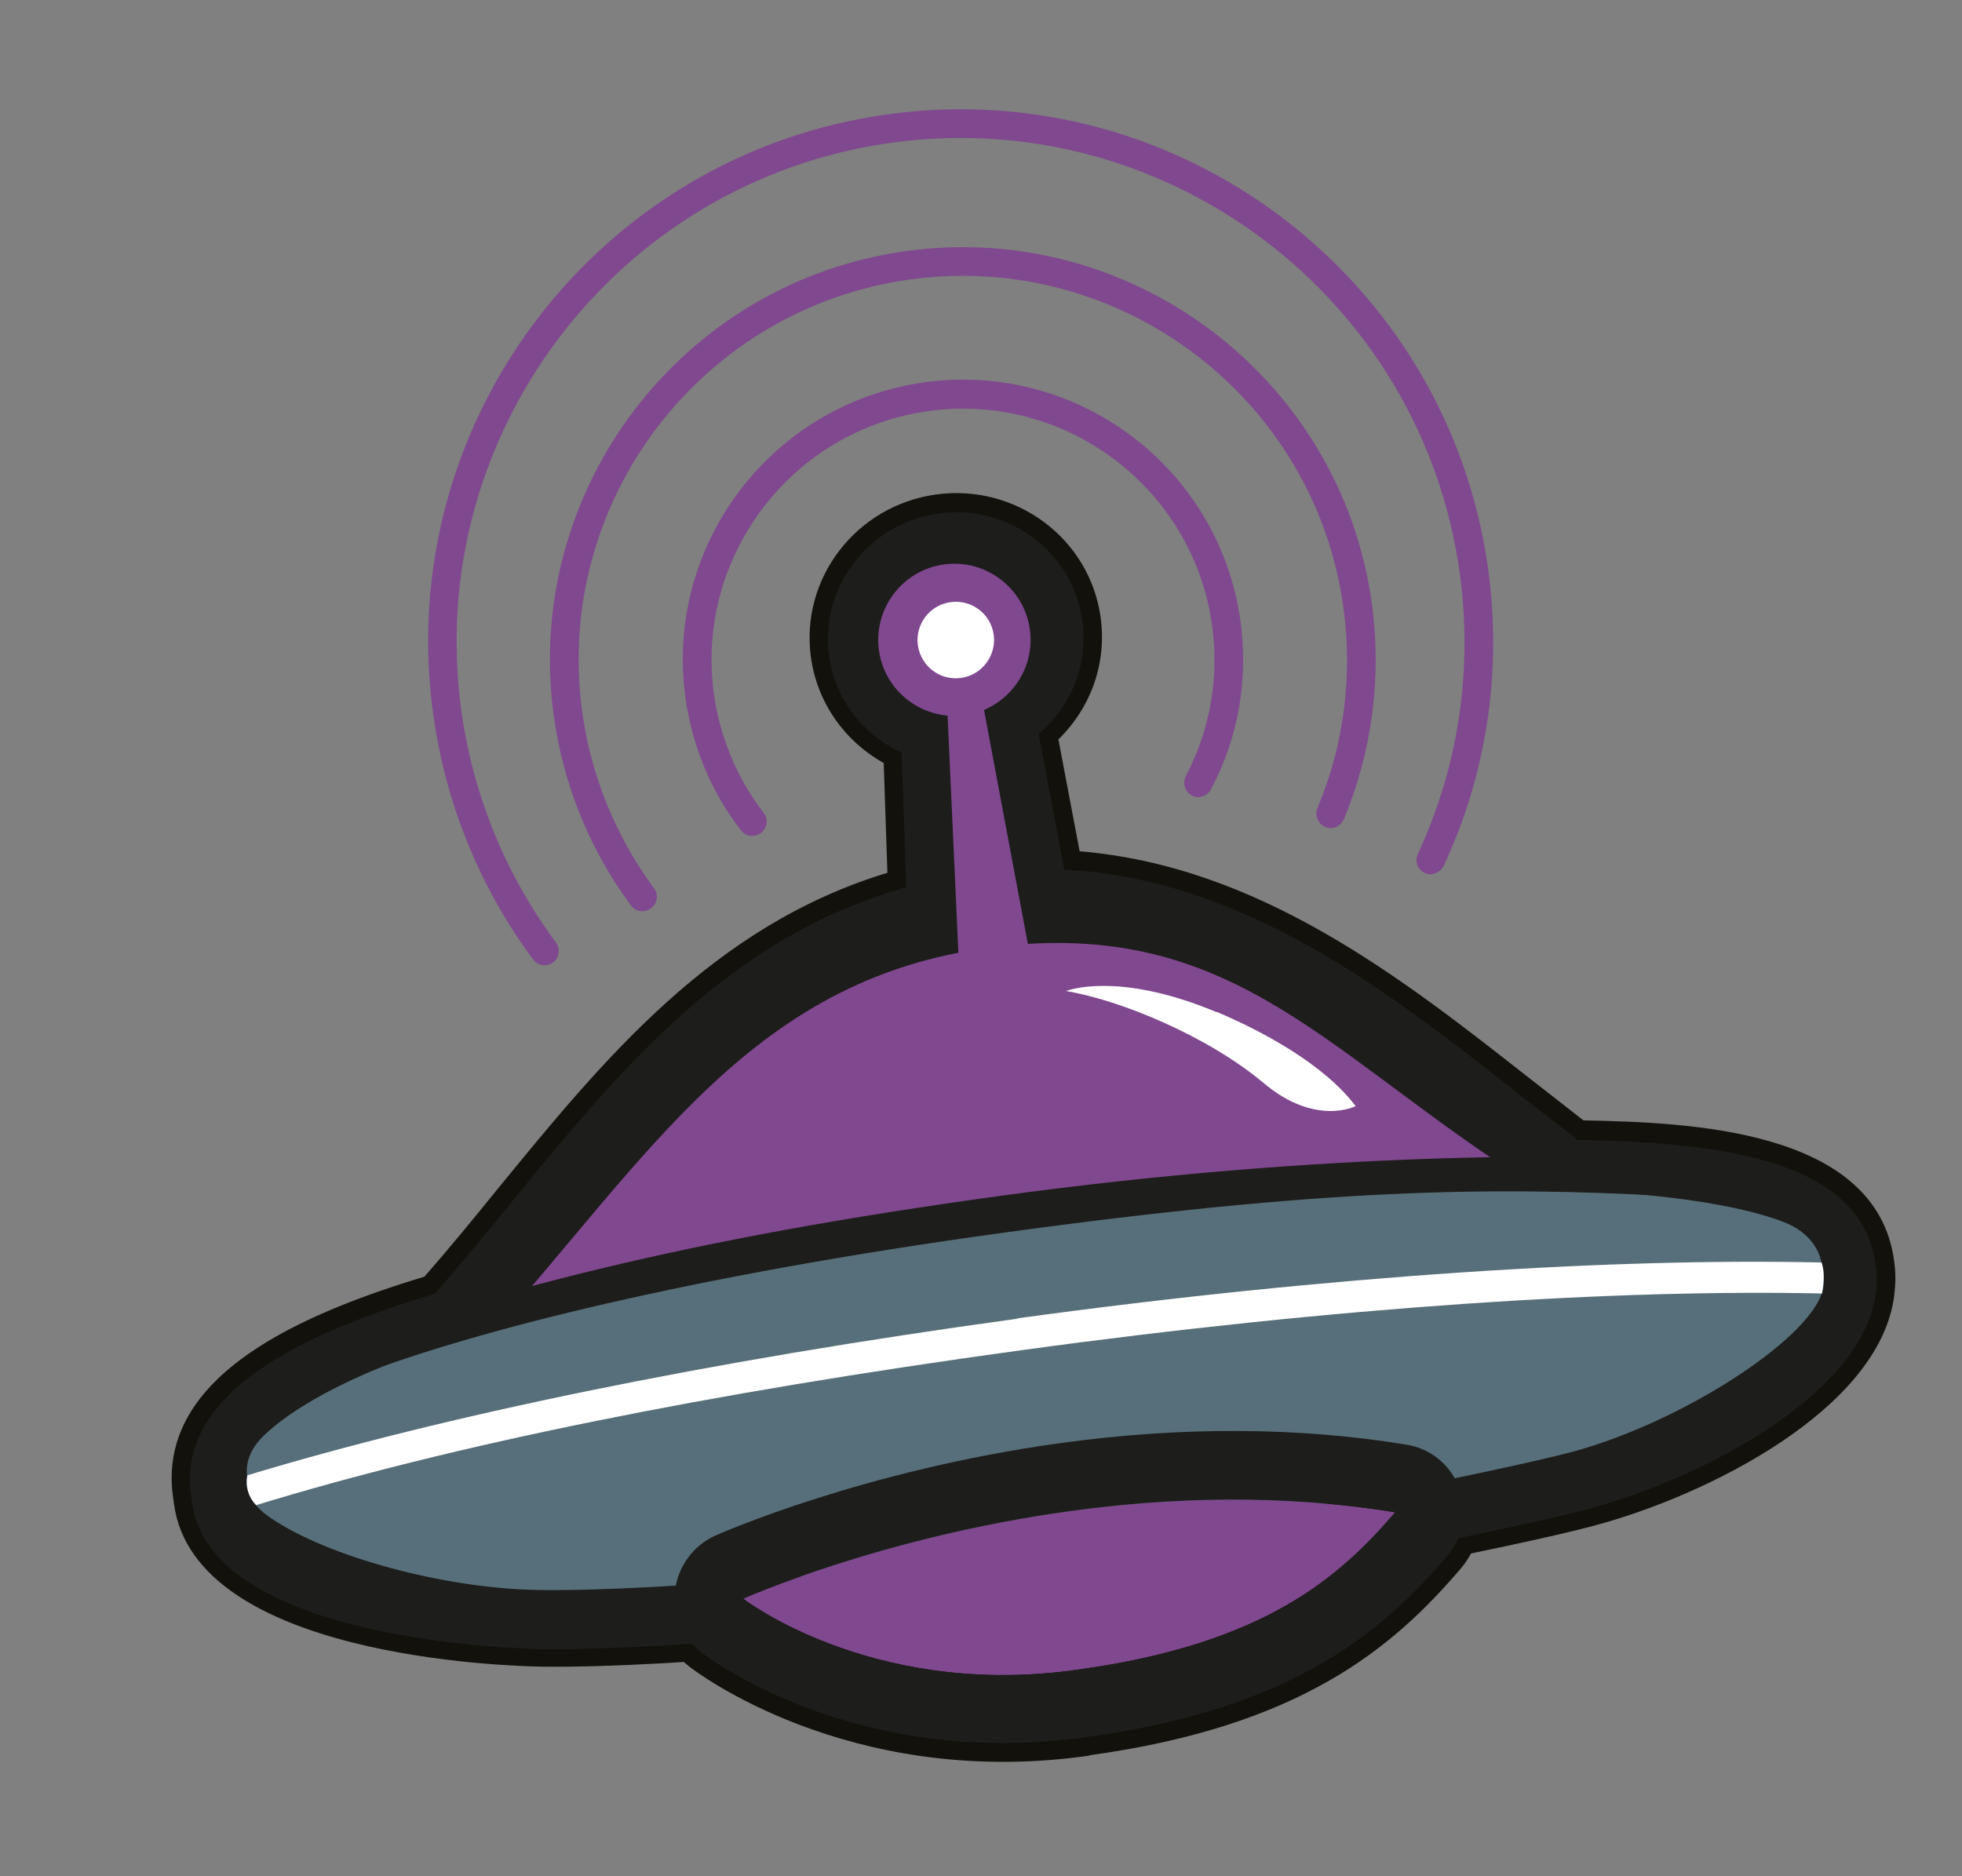 <?xml version="1.0" encoding="UTF-8"?> <svg xmlns="http://www.w3.org/2000/svg" width="92" height="88" viewBox="0 0 92 88" fill="none"><rect x="0" y="0" width="92" height="88" fill="#808080" stroke="none"/><path fill-rule="evenodd" clip-rule="evenodd" d="M73.951 53.431C73.03 52.732 72.105 52.002 71.147 51.26C65.11 46.51 58.388 41.239 49.902 40.786L48.705 34.418C50.211 33.144 51.042 31.187 50.759 29.123C50.317 25.902 47.29 23.633 44.02 24.081C40.751 24.53 38.43 27.532 38.872 30.754C39.155 32.817 40.498 34.477 42.277 35.3L42.498 41.624C34.193 43.911 29.042 50.213 24.028 56.334C22.851 57.773 21.631 59.25 20.388 60.682C14.284 62.505 8.292 65.268 8.958 70.124C8.965 70.172 8.971 70.219 8.98 70.283C8.989 70.347 9 70.426 9.008 70.489C9.912 77.076 24.759 77.335 25.391 77.346C31.659 77.423 43.891 76.182 50.192 75.317C58.699 74.15 70.79 71.764 74.486 70.772C80.022 69.285 87.383 65.3 87.959 60.661C87.978 60.561 87.981 60.464 87.981 60.351C87.999 60.009 87.999 59.653 87.949 59.288C87.248 54.177 80.051 53.58 73.939 53.464" fill="#13110C"></path><path d="M50.321 76.141C44.005 77.007 31.709 78.257 25.391 78.17C23.721 78.14 9.143 77.715 8.161 70.557L8.11 70.192C7.32 64.431 14.396 61.552 19.906 59.875C21.094 58.515 22.243 57.112 23.363 55.73C28.307 49.683 33.43 43.418 41.611 40.937L41.438 35.787C39.581 34.748 38.314 32.933 38.024 30.822C37.517 27.124 40.153 23.706 43.898 23.192C47.644 22.679 51.103 25.26 51.61 28.958C51.902 31.085 51.17 33.174 49.63 34.679L50.625 39.927C59.064 40.629 65.753 45.888 71.678 50.541C72.565 51.227 73.418 51.903 74.25 52.549C79.195 52.646 87.968 52.947 88.815 59.12C88.874 59.549 88.897 59.95 88.858 60.376C88.841 60.491 88.843 60.62 88.826 60.736C88.171 66.097 80.029 70.157 74.724 71.564C71.028 72.556 58.874 74.951 50.319 76.125M44.151 24.92C41.342 25.306 39.364 27.857 39.743 30.619C39.976 32.317 41.064 33.768 42.651 34.489C42.944 34.626 43.147 34.922 43.158 35.243L43.379 41.568C43.386 41.971 43.128 42.33 42.754 42.43C34.714 44.648 29.63 50.844 24.73 56.852C23.539 58.309 22.335 59.784 21.076 61.218C20.965 61.346 20.831 61.429 20.674 61.467C12.831 63.82 9.386 66.524 9.858 69.969C9.861 69.984 9.896 70.238 9.898 70.254C10.549 75 20.358 76.37 25.446 76.449C31.667 76.533 43.835 75.3 50.12 74.438C58.611 73.273 70.654 70.893 74.303 69.908C80.245 68.316 86.658 64.38 87.149 60.529L87.177 60.267C87.202 59.972 87.194 59.682 87.153 59.381C86.569 55.127 80.474 54.427 73.973 54.301C73.794 54.293 73.609 54.237 73.464 54.128C72.544 53.429 71.619 52.699 70.658 51.942C64.784 47.315 58.116 42.085 49.906 41.643C49.514 41.616 49.185 41.337 49.115 40.943L47.917 34.574C47.874 34.257 47.978 33.952 48.21 33.758C49.544 32.637 50.201 30.946 49.968 29.248C49.591 26.502 46.997 24.562 44.203 24.945" fill="#13110C"></path><path fill-rule="evenodd" clip-rule="evenodd" d="M21.007 64.72L72.611 56.04C62.962 50.184 58.62 43.633 48.197 44.27L46.142 33.298C47.593 32.679 48.517 31.161 48.292 29.526C48.024 27.574 46.22 26.205 44.267 26.473C42.315 26.741 40.946 28.546 41.214 30.498C41.444 32.18 42.811 33.416 44.432 33.565L44.939 44.685C34.009 46.815 29.416 55.886 21.023 64.718" fill="#13110C"></path><path d="M21.125 65.577C20.76 65.627 20.412 65.448 20.255 65.13C20.08 64.799 20.139 64.403 20.392 64.125C22.456 61.966 24.274 59.776 26.055 57.673C31.363 51.334 35.977 45.834 44.036 44L43.594 34.294C41.9 33.848 40.603 32.409 40.357 30.615C40.023 28.187 41.722 25.949 44.15 25.616C46.578 25.283 48.816 26.981 49.149 29.409C49.389 31.155 48.571 32.852 47.111 33.763L48.915 43.379C56.243 43.166 60.745 46.511 65.932 50.375C68.109 51.984 70.361 53.664 73.077 55.313C73.393 55.496 73.54 55.864 73.475 56.212C73.41 56.561 73.125 56.842 72.762 56.908L21.159 65.588L21.143 65.591L21.125 65.577ZM44.383 27.314C42.907 27.517 41.866 28.888 42.069 30.364C42.241 31.618 43.246 32.58 44.507 32.698C44.933 32.736 45.271 33.078 45.298 33.511L45.789 44.633C45.813 45.05 45.51 45.431 45.086 45.522C37.164 47.061 32.62 52.487 27.368 58.754C26.091 60.287 24.77 61.859 23.368 63.426L70.262 55.537C68.289 54.24 66.525 52.929 64.904 51.729C59.593 47.784 55.415 44.671 48.262 45.102C47.829 45.129 47.448 44.826 47.358 44.402L45.303 33.429C45.232 33.035 45.436 32.635 45.82 32.485C46.951 32.007 47.614 30.832 47.449 29.626C47.246 28.15 45.875 27.109 44.399 27.312" fill="#13110C"></path><path fill-rule="evenodd" clip-rule="evenodd" d="M85.431 59.326C85.349 58.723 84.916 57.812 83.653 57.322C81.005 56.295 76.318 55.838 71.991 55.769C66.108 55.671 53.819 56.726 47.327 57.617C38.614 58.812 26.694 61.385 23.468 62.264C17.745 63.809 14.212 65.636 12.475 67.233C11.612 68.014 11.519 68.754 11.591 69.278C11.602 69.357 11.538 69.366 11.565 69.443C11.574 69.507 11.553 69.591 11.566 69.686C11.631 70.162 11.948 70.701 12.713 71.21C15.37 73.012 20.796 74.499 25.205 74.574C31.088 74.672 43.215 73.493 49.691 72.605C58.356 71.416 70.454 68.964 73.731 68.094C78.736 66.745 84.684 62.953 85.433 60.636C85.523 60.348 85.556 60.117 85.48 59.562C85.469 59.483 85.458 59.403 85.434 59.342C85.423 59.263 85.445 59.421 85.434 59.342" fill="#13110C"></path><path d="M49.806 73.446C43.283 74.341 31.108 75.526 25.177 75.434C20.656 75.359 15.082 73.86 12.213 71.925C11.107 71.172 10.769 70.361 10.693 69.805C10.671 69.647 10.67 69.518 10.673 69.42C10.673 69.42 10.673 69.307 10.683 69.257C10.618 68.554 10.792 67.577 11.869 66.588C13.966 64.667 18 62.836 23.223 61.425C26.327 60.594 38.24 57.974 47.192 56.746C54 55.812 66.312 54.802 71.985 54.897C74.432 54.933 80.511 55.166 83.945 56.506C85.74 57.214 86.154 58.58 86.26 59.115C86.275 59.226 86.304 59.319 86.319 59.431C86.404 60.05 86.39 60.423 86.243 60.88C85.325 63.739 78.758 67.615 73.939 68.907C70.665 69.792 58.503 72.253 49.79 73.448M12.426 69.471C12.478 69.852 12.75 70.186 13.197 70.497C15.779 72.228 21.05 73.64 25.216 73.715C31.05 73.804 43.114 72.634 49.573 71.748C58.223 70.561 70.257 68.118 73.502 67.252C78.523 65.901 84.017 62.22 84.603 60.361C84.647 60.21 84.684 60.124 84.621 59.663C84.621 59.663 84.616 59.632 84.614 59.616C84.608 59.568 84.587 59.539 84.581 59.491L84.572 59.428C84.535 59.158 84.333 58.507 83.34 58.109C81.102 57.236 76.971 56.703 71.978 56.612C66.371 56.524 54.202 57.514 47.44 58.442C38.569 59.659 26.764 62.248 23.692 63.074C17.003 64.881 14.151 66.841 13.044 67.85C12.571 68.287 12.369 68.702 12.43 69.147C12.443 69.242 12.442 69.355 12.41 69.473" fill="#13110C"></path><path fill-rule="evenodd" clip-rule="evenodd" d="M47.714 61.849C33.033 63.862 20.755 66.42 11.596 69.197C11.509 69.742 11.658 70.239 12.014 70.594C21.185 67.784 33.029 65.367 47.9 63.327C62.772 61.286 75.869 60.46 85.438 60.667C85.562 59.922 85.523 59.524 85.416 59.215C75.845 58.992 62.44 59.812 47.696 61.835" fill="#13110C"></path><path d="M85.557 61.54C85.557 61.54 85.462 61.553 85.414 61.56C75.375 61.336 62.098 62.268 48.02 64.2C33.212 66.231 21.507 68.597 12.261 71.45C11.95 71.541 11.615 71.458 11.39 71.23C10.827 70.66 10.593 69.9 10.724 69.09C10.776 68.759 11.015 68.5 11.326 68.409C20.796 65.541 33.316 62.983 47.569 61.028C61.821 59.072 75.247 58.168 85.416 58.39C85.79 58.404 86.097 58.636 86.21 58.993C86.38 59.519 86.394 60.099 86.257 60.862C86.193 61.227 85.893 61.51 85.528 61.56" fill="#13110C"></path><path fill-rule="evenodd" clip-rule="evenodd" d="M46.923 56.087C32.243 58.101 23.203 60.457 13.209 63.979C13.122 64.524 16.588 64.097 16.944 64.453C22.293 62.425 32.24 59.848 47.127 57.806C62.014 55.763 69.774 55.637 78.213 56.096C78.353 55.349 82.753 55.004 82.646 54.696C75.001 53.901 61.652 54.067 46.923 56.087Z" fill="#13110C"></path><path d="M78.331 56.953C78.331 56.953 78.22 56.968 78.172 56.975C69.962 56.533 61.943 56.662 47.246 58.679C29.455 61.119 20.342 64.116 17.268 65.281C17.023 65.38 16.744 65.353 16.516 65.223C16.267 65.176 15.637 65.182 15.2 65.177C13.728 65.169 12.996 65.14 12.591 64.662C12.435 64.473 12.322 64.117 12.369 63.868C12.422 63.553 12.63 63.298 12.939 63.191C22.33 59.865 31.288 57.391 46.826 55.26C62.364 53.128 75.656 53.132 82.757 53.856C83.101 53.889 83.374 54.111 83.483 54.435C83.563 54.667 83.523 54.963 83.406 55.173C83.146 55.629 82.688 55.708 81.318 55.977C80.671 56.098 79.381 56.356 78.972 56.558C78.841 56.786 78.603 56.932 78.349 56.967M47.041 56.944C43.248 57.465 39.86 57.994 36.753 58.566C40.003 57.974 43.438 57.439 46.993 56.951C47.771 56.844 48.517 56.742 49.247 56.642C48.517 56.742 47.771 56.844 47.025 56.947" fill="#13110C"></path><path fill-rule="evenodd" clip-rule="evenodd" d="M50.197 70.87C41.293 72.092 34.849 74.981 34.849 74.981C34.849 74.981 40.751 79.572 50.141 78.364L50.538 78.31C59.362 77.099 62.855 73.92 65.421 70.932C60.045 70.053 54.799 70.239 50.197 70.87Z" fill="#13110C"></path><path d="M50.656 79.167L50.243 79.224C40.612 80.448 34.566 75.86 34.313 75.669C34.078 75.491 33.956 75.184 33.98 74.89C34.02 74.593 34.209 74.325 34.484 74.206C34.759 74.088 41.146 71.255 50.065 70.031C55.509 69.284 60.718 69.297 65.548 70.09C65.862 70.144 66.117 70.352 66.222 70.644C66.327 70.937 66.275 71.268 66.066 71.507C63.265 74.785 59.466 77.975 50.642 79.185M36.747 75.141C38.949 76.342 43.666 78.315 50.024 77.507L50.214 77.481L50.522 78.312L50.404 77.455C57.864 76.432 61.33 74 63.677 71.543C59.482 71.019 54.994 71.069 50.296 71.713C44.122 72.561 39.129 74.232 36.729 75.127" fill="#13110C"></path><path fill-rule="evenodd" clip-rule="evenodd" d="M68.438 69.823C68.045 68.729 67.096 67.937 65.939 67.757C60.894 66.929 55.441 66.901 49.759 67.68C40.506 68.95 33.813 71.905 33.538 72.024C32.518 72.487 31.795 73.459 31.657 74.578C31.52 75.696 31.994 76.795 32.882 77.498C33.155 77.719 39.959 82.882 50.543 81.527C50.686 81.507 50.828 81.488 50.971 81.468C60.557 80.153 64.746 76.62 67.854 72.992C68.606 72.112 68.828 70.901 68.436 69.807M50.141 78.364C40.748 79.556 34.849 74.981 34.849 74.981C34.849 74.981 41.293 72.092 50.197 70.87C54.799 70.239 60.045 70.053 65.421 70.932C62.855 73.92 59.362 77.099 50.538 78.31L50.141 78.364Z" fill="#13110C"></path><path d="M51.091 82.341L50.647 82.402C39.714 83.805 32.653 78.419 32.346 78.186C31.225 77.321 30.626 75.9 30.803 74.485C30.965 73.072 31.881 71.847 33.173 71.249C33.889 70.924 40.484 68.079 49.625 66.825C55.403 66.033 60.919 66.052 66.064 66.898C67.504 67.138 68.724 68.135 69.221 69.522C69.732 70.891 69.445 72.45 68.499 73.566C65.295 77.32 60.961 80.971 51.073 82.328M49.879 68.553C40.8 69.798 34.166 72.714 33.892 72.832C33.144 73.161 32.628 73.879 32.529 74.685C32.429 75.491 32.769 76.317 33.421 76.826C33.691 77.031 40.209 81.991 50.443 80.684L50.872 80.625C60.188 79.347 64.233 75.946 67.213 72.449C67.756 71.808 67.924 70.912 67.636 70.111C67.351 69.325 66.641 68.744 65.812 68.599C60.85 67.792 55.495 67.766 49.892 68.535M50.656 79.167L50.243 79.224C40.612 80.448 34.566 75.86 34.313 75.669C34.078 75.491 33.956 75.184 33.98 74.89C34.02 74.593 34.209 74.325 34.484 74.206C34.759 74.088 41.146 71.255 50.065 70.031C55.509 69.284 60.718 69.297 65.548 70.09C65.862 70.144 66.117 70.352 66.222 70.644C66.327 70.937 66.275 71.268 66.066 71.507C63.265 74.785 59.466 77.975 50.642 79.185M36.747 75.141C38.949 76.342 43.666 78.315 50.024 77.507L50.23 77.479C57.848 76.434 61.33 74 63.696 71.557C59.5 71.033 55.012 71.083 50.314 71.727C44.156 72.572 39.147 74.246 36.747 75.141Z" fill="#13110C"></path><path fill-rule="evenodd" clip-rule="evenodd" d="M57.042 47.455C59.187 48.357 62.103 49.93 63.567 51.88C63.567 51.88 61.695 52.848 59.264 50.805C56.65 48.608 52.552 46.907 49.988 46.482C49.988 46.482 52.361 45.51 57.044 47.471" fill="#13110C"></path><path d="M62.965 52.916C61.981 53.051 60.442 52.907 58.705 51.447C56.238 49.376 52.26 47.723 49.843 47.311C49.462 47.25 49.176 46.933 49.124 46.552C49.072 46.172 49.296 45.801 49.664 45.654C49.727 45.645 50.063 45.502 50.666 45.419C51.968 45.241 54.192 45.307 57.382 46.632C58.855 47.239 62.467 48.926 64.268 51.331C64.425 51.536 64.478 51.803 64.413 52.038C64.351 52.29 64.2 52.488 63.959 52.618C63.898 52.643 63.535 52.822 62.963 52.901M58.058 48.852C58.679 49.252 59.272 49.688 59.818 50.13C60.513 50.714 61.152 51.014 61.686 51.135C60.753 50.342 59.495 49.544 58.074 48.85" fill="#13110C"></path><path fill-rule="evenodd" clip-rule="evenodd" d="M46.596 29.775C46.729 30.744 46.047 31.662 45.062 31.797C44.078 31.932 43.176 31.247 43.041 30.263C42.906 29.279 43.591 28.377 44.575 28.242C45.559 28.107 46.461 28.791 46.596 29.775Z" fill="#13110C"></path><path d="M45.178 32.638C43.734 32.836 42.382 31.825 42.182 30.365C41.981 28.905 42.995 27.569 44.455 27.369C45.915 27.169 47.253 28.198 47.451 29.642C47.649 31.086 46.638 32.438 45.178 32.638ZM44.69 29.083C44.182 29.152 43.826 29.622 43.896 30.13C43.966 30.637 44.435 30.994 44.943 30.924C45.451 30.854 45.807 30.385 45.737 29.877C45.667 29.369 45.198 29.013 44.69 29.083Z" fill="#13110C"></path><path fill-rule="evenodd" clip-rule="evenodd" d="M73.951 53.431C73.03 52.732 72.105 52.002 71.147 51.26C65.11 46.51 58.388 41.239 49.902 40.786L48.705 34.418C50.211 33.144 51.042 31.187 50.759 29.123C50.317 25.902 47.29 23.633 44.02 24.081C40.751 24.53 38.43 27.532 38.872 30.754C39.155 32.817 40.498 34.477 42.277 35.3L42.498 41.624C34.193 43.911 29.042 50.213 24.028 56.334C22.851 57.773 21.631 59.25 20.388 60.682C14.284 62.505 8.292 65.268 8.958 70.124C8.965 70.172 8.971 70.219 8.98 70.283C8.989 70.347 9 70.426 9.008 70.489C9.912 77.076 24.759 77.335 25.391 77.346C31.659 77.423 43.891 76.182 50.192 75.317C58.699 74.15 70.79 71.764 74.486 70.772C80.022 69.285 87.383 65.3 87.959 60.661C87.978 60.561 87.981 60.464 87.981 60.351C87.999 60.009 87.999 59.653 87.949 59.288C87.248 54.177 80.051 53.58 73.939 53.464" fill="#1D1D1B"></path><path fill-rule="evenodd" clip-rule="evenodd" d="M56.291 37.387C56.164 37.405 56.015 37.377 55.893 37.312C55.563 37.148 55.441 36.728 55.606 36.398C56.746 34.22 57.172 31.785 56.837 29.341C55.955 22.913 49.999 18.394 43.555 19.278C37.112 20.162 32.593 26.118 33.474 32.546C33.753 34.577 34.569 36.519 35.809 38.127C36.043 38.419 35.972 38.849 35.679 39.067C35.385 39.285 34.96 39.246 34.739 38.937C33.345 37.14 32.45 34.982 32.139 32.713C31.155 25.539 36.197 18.913 43.37 17.929C50.544 16.945 57.184 21.968 58.168 29.142C58.54 31.856 58.074 34.588 56.789 37.012C56.689 37.219 56.495 37.343 56.289 37.371" fill="#80488F"></path><path fill-rule="evenodd" clip-rule="evenodd" d="M62.489 38.833C62.377 38.848 62.246 38.834 62.142 38.784C61.799 38.637 61.631 38.239 61.778 37.896C63.022 34.944 63.432 31.686 62.995 28.496C61.645 18.656 52.532 11.756 42.692 13.106C32.852 14.456 25.951 23.553 27.301 33.393C27.712 36.392 28.879 39.24 30.667 41.663C30.885 41.956 30.83 42.384 30.521 42.604C30.212 42.825 29.799 42.768 29.579 42.459C27.654 39.861 26.409 36.797 25.967 33.576C24.517 23.005 31.939 13.223 42.51 11.773C53.08 10.323 62.878 17.743 64.328 28.313C64.798 31.741 64.341 35.248 63.014 38.422C62.916 38.645 62.711 38.803 62.489 38.833Z" fill="#80488F"></path><path fill-rule="evenodd" clip-rule="evenodd" d="M67.184 41.002C67.058 41.02 66.926 41.006 66.804 40.941C66.458 40.779 66.325 40.393 66.487 40.047C68.397 35.937 69.068 31.398 68.45 26.89C66.68 13.987 54.732 4.922 41.829 6.692C28.925 8.462 19.86 20.41 21.63 33.314C22.172 37.266 23.708 41.033 26.067 44.202C26.285 44.495 26.231 44.923 25.937 45.141C25.644 45.359 25.216 45.305 24.995 44.995C22.497 41.635 20.884 37.653 20.313 33.494C18.425 19.847 27.997 7.231 41.646 5.359C55.295 3.487 67.911 13.059 69.783 26.708C70.436 31.469 69.721 36.273 67.696 40.609C67.596 40.817 67.389 40.958 67.182 40.987" fill="#80488F"></path><path fill-rule="evenodd" clip-rule="evenodd" d="M21.007 64.72L72.611 56.04C62.962 50.184 58.62 43.633 48.197 44.27L46.142 33.298C47.593 32.679 48.517 31.161 48.292 29.526C48.024 27.574 46.22 26.205 44.267 26.473C42.315 26.741 40.946 28.546 41.214 30.498C41.444 32.18 42.811 33.416 44.432 33.565L44.939 44.685C34.009 46.815 29.416 55.886 21.023 64.718" fill="#80488F"></path><path fill-rule="evenodd" clip-rule="evenodd" d="M85.431 59.326C85.349 58.723 84.916 57.812 83.653 57.322C81.005 56.295 76.318 55.838 71.991 55.769C66.108 55.671 53.819 56.726 47.327 57.617C38.614 58.812 26.694 61.385 23.468 62.264C17.745 63.809 14.212 65.636 12.475 67.233C11.612 68.014 11.519 68.754 11.591 69.278C11.602 69.357 11.538 69.366 11.565 69.443C11.574 69.507 11.553 69.591 11.566 69.686C11.631 70.162 11.948 70.701 12.713 71.21C15.37 73.012 20.796 74.499 25.205 74.574C31.088 74.672 43.215 73.493 49.691 72.605C58.356 71.416 70.454 68.964 73.731 68.094C78.736 66.745 84.684 62.953 85.433 60.636C85.523 60.348 85.556 60.117 85.48 59.562C85.469 59.483 85.458 59.403 85.434 59.342C85.423 59.263 85.445 59.421 85.434 59.342" fill="#576F7A"></path><path fill-rule="evenodd" clip-rule="evenodd" d="M47.714 61.849C33.033 63.862 20.755 66.42 11.596 69.197C11.509 69.742 11.658 70.239 12.014 70.594C21.185 67.784 33.029 65.367 47.9 63.327C62.772 61.286 75.869 60.46 85.438 60.667C85.562 59.922 85.523 59.524 85.416 59.215C75.845 58.992 62.44 59.812 47.696 61.835" fill="white"></path><path fill-rule="evenodd" clip-rule="evenodd" d="M46.923 56.087C32.243 58.101 23.203 60.457 13.209 63.979C13.122 64.524 16.588 64.097 16.944 64.453C22.293 62.425 32.24 59.848 47.127 57.806C62.014 55.763 69.774 55.637 78.213 56.096C78.353 55.349 82.753 55.004 82.646 54.696C75.001 53.901 61.652 54.067 46.923 56.087Z" fill="#1D1D1B"></path><path fill-rule="evenodd" clip-rule="evenodd" d="M50.197 70.87C41.293 72.092 34.849 74.981 34.849 74.981C34.849 74.981 40.751 79.572 50.141 78.364L50.538 78.31C59.362 77.099 62.855 73.92 65.421 70.932C60.045 70.053 54.799 70.239 50.197 70.87Z" fill="#80488F"></path><path fill-rule="evenodd" clip-rule="evenodd" d="M68.438 69.823C68.045 68.729 67.096 67.937 65.939 67.757C60.894 66.929 55.441 66.901 49.759 67.68C40.506 68.95 33.813 71.905 33.538 72.024C32.518 72.487 31.795 73.459 31.657 74.578C31.52 75.696 31.994 76.795 32.882 77.498C33.155 77.719 39.959 82.882 50.543 81.527C50.686 81.507 50.828 81.488 50.971 81.468C60.557 80.153 64.746 76.62 67.854 72.992C68.606 72.112 68.828 70.901 68.436 69.807M50.141 78.364C40.748 79.556 34.849 74.981 34.849 74.981C34.849 74.981 41.293 72.092 50.197 70.87C54.799 70.239 60.045 70.053 65.421 70.932C62.855 73.92 59.362 77.099 50.538 78.31L50.141 78.364Z" fill="#1D1D1B"></path><path fill-rule="evenodd" clip-rule="evenodd" d="M57.042 47.455C59.187 48.357 62.103 49.93 63.567 51.88C63.567 51.88 61.695 52.848 59.264 50.805C56.65 48.608 52.552 46.907 49.988 46.482C49.988 46.482 52.361 45.51 57.044 47.471" fill="white"></path><path fill-rule="evenodd" clip-rule="evenodd" d="M46.596 29.775C46.729 30.744 46.047 31.662 45.062 31.797C44.078 31.932 43.176 31.247 43.041 30.263C42.906 29.279 43.591 28.377 44.575 28.242C45.559 28.107 46.461 28.791 46.596 29.775Z" fill="white"></path></svg> 